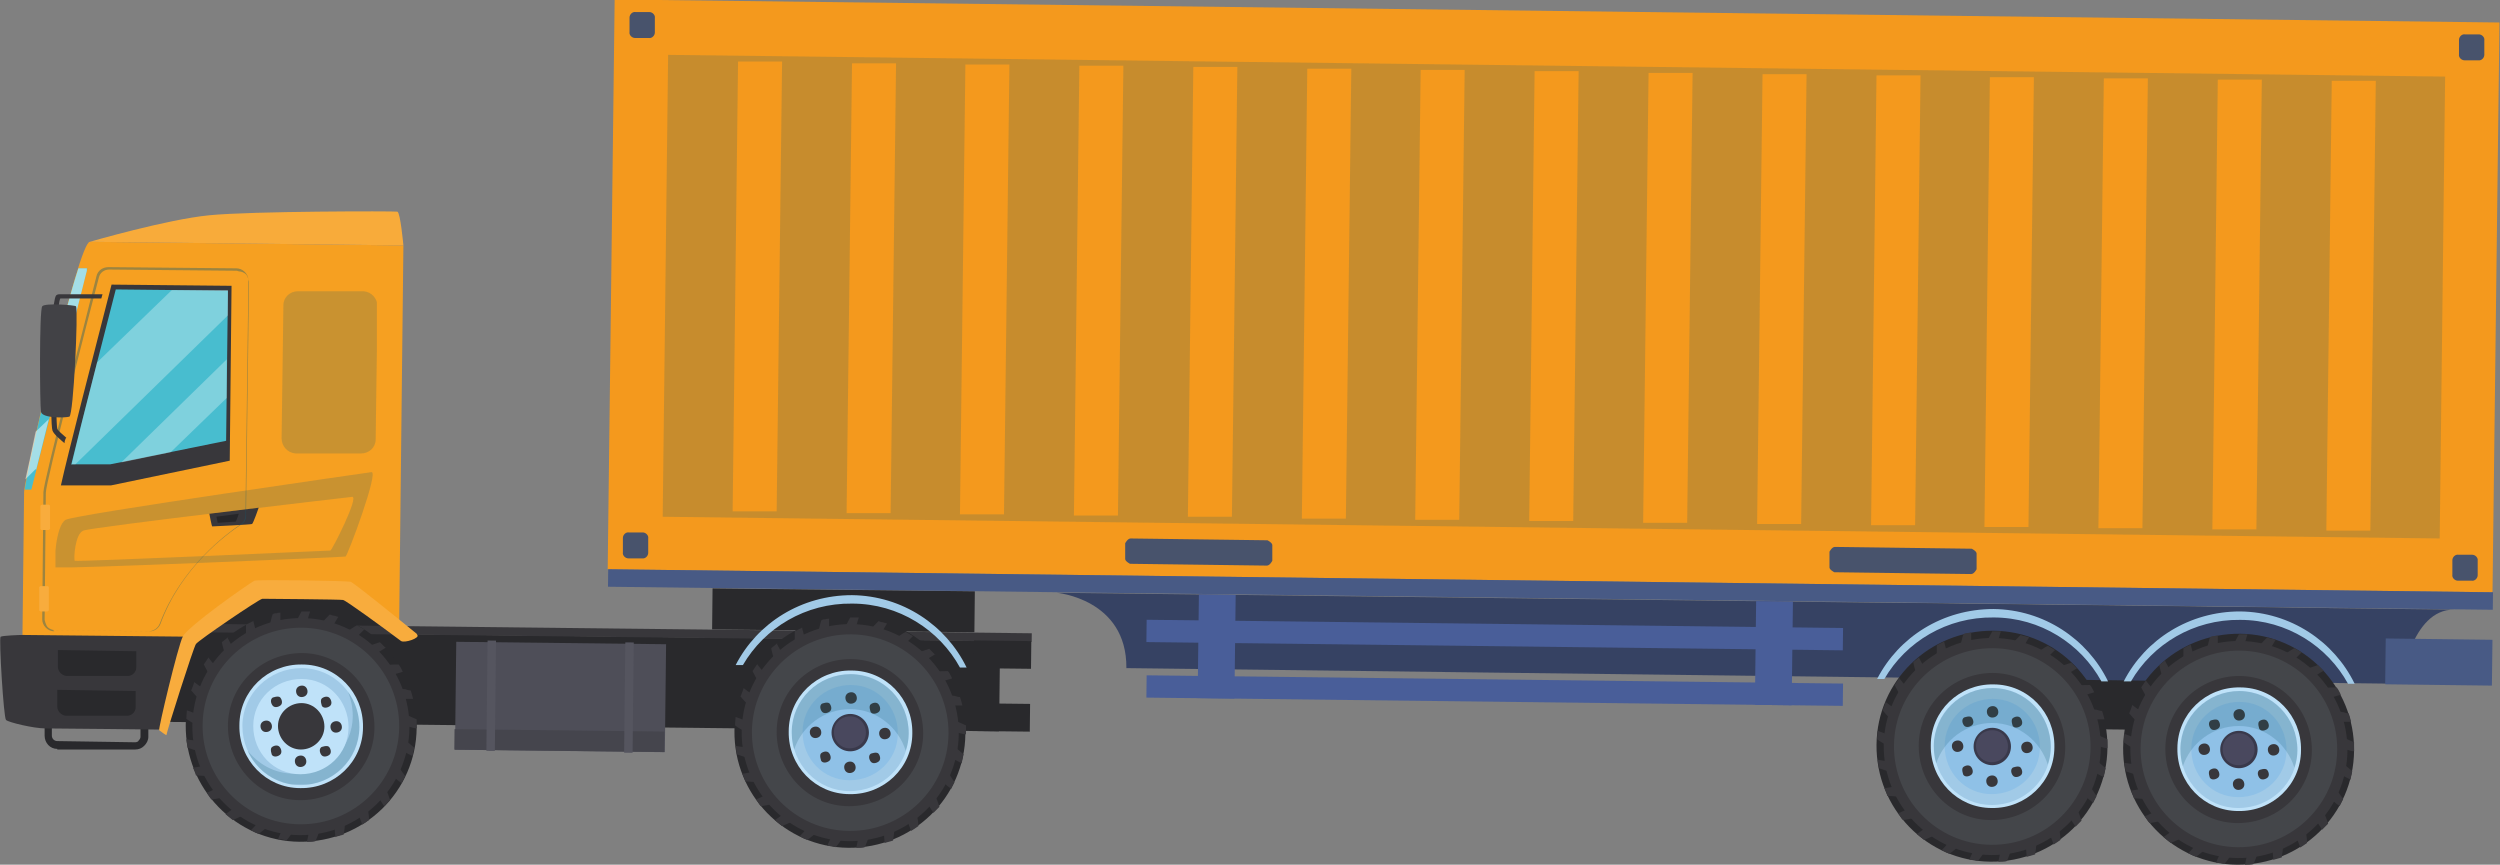 <?xml version="1.0" encoding="UTF-8"?>
<svg xmlns="http://www.w3.org/2000/svg" xmlns:xlink="http://www.w3.org/1999/xlink" viewBox="0 0 41.46 14.34">
  <rect x="0" y="0" width="41.46" height="14.34" fill="#808080" stroke="none"/>
  <defs>
    <style>
      .cls-1 {
        fill: #45454d;
      }

      .cls-2 {
        fill: none;
      }

      .cls-3 {
        fill: #262629;
      }

      .cls-4 {
        fill: #13596f;
      }

      .cls-5 {
        fill: #4e4e58;
      }

      .cls-6 {
        fill: #a1cae7;
      }

      .cls-7 {
        fill: #44464a;
      }

      .cls-8 {
        fill: #bfe2f9;
      }

      .cls-9 {
        fill: #424246;
      }

      .cls-10 {
        fill: #48bdcf;
      }

      .cls-11 {
        isolation: isolate;
      }

      .cls-12 {
        fill: #f4991d;
      }

      .cls-13 {
        fill: #f8ab3a;
      }

      .cls-14 {
        clip-path: url(#clippath-1);
      }

      .cls-15 {
        clip-path: url(#clippath-3);
      }

      .cls-16 {
        clip-path: url(#clippath-4);
      }

      .cls-17 {
        clip-path: url(#clippath-2);
      }

      .cls-18 {
        clip-path: url(#clippath-7);
      }

      .cls-19 {
        clip-path: url(#clippath-6);
      }

      .cls-20 {
        clip-path: url(#clippath-9);
      }

      .cls-21 {
        clip-path: url(#clippath-8);
      }

      .cls-22 {
        clip-path: url(#clippath-5);
      }

      .cls-23 {
        fill: #8fc1e7;
      }

      .cls-24 {
        fill: #fff;
      }

      .cls-25 {
        fill: #29292c;
      }

      .cls-26 {
        fill: #49485e;
      }

      .cls-27 {
        opacity: .3;
      }

      .cls-27, .cls-28, .cls-29, .cls-30 {
        mix-blend-mode: overlay;
      }

      .cls-28 {
        opacity: .5;
      }

      .cls-29 {
        opacity: .2;
      }

      .cls-30 {
        opacity: .4;
      }

      .cls-31 {
        fill: #48536c;
      }

      .cls-32 {
        fill: #55555f;
      }

      .cls-33 {
        fill: #f8ac3d;
      }

      .cls-34 {
        fill: #f6a021;
      }

      .cls-35 {
        fill: #495e99;
      }

      .cls-36 {
        fill: #39394b;
      }

      .cls-37 {
        fill: #38373b;
      }

      .cls-38 {
        fill: #364263;
      }

      .cls-39 {
        clip-path: url(#clippath);
      }

      .cls-40 {
        fill: #485a85;
      }
    </style>
    <clipPath id="clippath">
      <rect class="cls-2" x="10.99" y=".91" width="29.56" height="8.02"/>
    </clipPath>
    <clipPath id="clippath-1">
      <rect class="cls-2" x="4.11" y="11.47" width="1.86" height="1.54"/>
    </clipPath>
    <clipPath id="clippath-2">
      <rect class="cls-2" x="13.13" y="11.18" width="1.94" height="1.27"/>
    </clipPath>
    <clipPath id="clippath-3">
      <rect class="cls-2" x=".92" y="7.83" width="5.27" height="1.58"/>
    </clipPath>
    <clipPath id="clippath-4">
      <rect class="cls-2" x=".7" y="4.44" width="3.43" height="6.05"/>
    </clipPath>
    <clipPath id="clippath-5">
      <rect class="cls-2" x=".43" y="4.45" width="1.01" height="3.51"/>
    </clipPath>
    <clipPath id="clippath-6">
      <rect class="cls-2" x="1.19" y="4.8" width="2.59" height="2.9"/>
    </clipPath>
    <clipPath id="clippath-7">
      <rect class="cls-2" x="4.66" y="4.83" width="1.59" height="2.69"/>
    </clipPath>
    <clipPath id="clippath-8">
      <rect class="cls-2" x="32.07" y="11.41" width="1.94" height="1.27"/>
    </clipPath>
    <clipPath id="clippath-9">
      <rect class="cls-2" x="36.16" y="11.46" width="1.94" height="1.27"/>
    </clipPath>
  </defs>
  <g class="cls-11">
    <g id="Laag_2" data-name="Laag 2">
      <g id="Laag_1-2" data-name="Laag 1">
        <g>
          <rect class="cls-12" x="21.05" y="-10.72" width="9.45" height="31.26" transform="translate(20.54 30.62) rotate(-89.3)"/>
          <path class="cls-31" d="M10.77.63h-.24c-.05,0-.1-.05-.09-.1v-.24c0-.05.05-.1.1-.09h.23c.05,0,.1.05.09.1v.24c0,.05-.05.1-.1.09"/>
          <path class="cls-31" d="M41.11,1h-.24c-.05,0-.1-.05-.09-.1v-.24c0-.05.05-.1.1-.09h.23c.05,0,.1.05.09.1v.24c0,.05-.05.1-.1.09"/>
          <path class="cls-31" d="M10.66,9.26h-.24c-.05,0-.1-.05-.09-.1v-.24c0-.05.05-.1.1-.09h.23c.05,0,.1.05.09.1v.24c0,.05-.05.1-.1.09"/>
          <path class="cls-31" d="M41,9.63h-.24c-.05,0-.1-.05-.09-.1v-.24c0-.05.05-.1.1-.09h.23c.05,0,.1.05.09.1v.24c0,.05-.05.1-.1.09"/>
          <path class="cls-31" d="M21.01,9.38l-2.27-.03s-.08-.04-.08-.08v-.26s.04-.08.09-.08l2.27.03s.08.04.08.08v.26s-.04.08-.09.08"/>
          <path class="cls-31" d="M32.69,9.52l-2.27-.03s-.08-.04-.08-.08v-.26s.04-.08.09-.08l2.27.03s.08.04.08.08v.26s-.04.08-.09.08"/>
          <g class="cls-29">
            <g class="cls-39">
              <path class="cls-4" d="M11.08.91l-.09,7.66,29.47.36.09-7.66-29.47-.36ZM12.88,8.48h-.73s.09-7.46.09-7.46h.73s-.09,7.46-.09,7.46ZM14.77,8.51h-.73s.09-7.46.09-7.46h.73s-.09,7.46-.09,7.46ZM16.65,8.53h-.73s.09-7.46.09-7.46h.73s-.09,7.46-.09,7.46ZM18.54,8.55h-.73s.09-7.46.09-7.46h.73s-.09,7.46-.09,7.46ZM20.43,8.57h-.73s.09-7.46.09-7.46h.73s-.09,7.46-.09,7.46ZM22.32,8.6h-.73s.09-7.46.09-7.46h.73s-.09,7.46-.09,7.46ZM24.2,8.62h-.73s.09-7.46.09-7.46h.73s-.09,7.46-.09,7.46ZM26.09,8.64h-.73s.09-7.46.09-7.46h.73s-.09,7.46-.09,7.46ZM27.98,8.67h-.73s.09-7.46.09-7.46h.73s-.09,7.46-.09,7.46ZM29.87,8.69h-.73s.09-7.46.09-7.46h.73s-.09,7.46-.09,7.46ZM31.76,8.71h-.73s.09-7.46.09-7.46h.73s-.09,7.46-.09,7.46ZM33.64,8.74h-.73s.09-7.46.09-7.46h.73s-.09,7.46-.09,7.46ZM35.53,8.76h-.73s.09-7.46.09-7.46h.73s-.09,7.46-.09,7.46ZM37.42,8.78h-.73s.09-7.46.09-7.46h.73s-.09,7.46-.09,7.46ZM39.31,8.8h-.73s.09-7.46.09-7.46h.73s-.09,7.46-.09,7.46Z"/>
            </g>
          </g>
          <rect class="cls-25" x="13.65" y="7.95" width=".68" height="4.35" transform="translate(3.71 24) rotate(-89.37)"/>
          <rect class="cls-25" x="2.65" y="7.88" width="1.77" height="5.73" transform="translate(-7.25 14.15) rotate(-89.34)"/>
          <rect class="cls-25" x="8.8" y="4.28" width="1.5" height="14.05" transform="translate(-1.86 20.72) rotate(-89.35)"/>
          <rect class="cls-37" x="9.75" y="3.2" width=".14" height="14.57" transform="translate(-.77 20.19) rotate(-89.35)"/>
          <rect class="cls-25" x="16.4" y="10.38" width=".46" height=".95" transform="translate(5.58 27.36) rotate(-89.34)"/>
          <rect class="cls-25" x="16.38" y="11.42" width=".46" height=".95" transform="translate(4.52 28.37) rotate(-89.34)"/>
          <path class="cls-25" d="M6.91,12.07c-.01,1.06-.88,1.9-1.94,1.89-1.06-.01-1.9-.88-1.89-1.94.01-1.06.88-1.9,1.94-1.89,1.06.01,1.9.88,1.89,1.94"/>
          <path class="cls-37" d="M6.79,12.07c-.01.99-.83,1.79-1.82,1.78-.99-.01-1.79-.83-1.78-1.82.01-.99.83-1.79,1.82-1.78.99.01,1.79.83,1.78,1.82"/>
          <path class="cls-8" d="M6.02,12.06c0,.57-.47,1.02-1.04,1.01-.57,0-1.02-.47-1.01-1.04,0-.57.47-1.02,1.04-1.01.57,0,1.02.47,1.01,1.04"/>
          <path class="cls-6" d="M5.96,12.06c0,.54-.44.96-.98.96-.53,0-.96-.44-.96-.98,0-.53.44-.96.98-.96.54,0,.96.44.96.98"/>
          <g class="cls-29">
            <g class="cls-14">
              <path class="cls-4" d="M5.77,11.47c.05.12.08.26.08.4,0,.54-.44.96-.98.96-.32,0-.59-.16-.77-.39.15.34.48.58.88.58.54,0,.97-.42.98-.96,0-.22-.07-.42-.19-.59"/>
            </g>
          </g>
          <path class="cls-8" d="M5.78,12.06c0,.44-.36.78-.8.78-.44,0-.78-.36-.78-.8s.36-.78.8-.78.78.36.78.8"/>
          <path class="cls-37" d="M5.38,12.05c0,.21-.18.38-.39.38-.21,0-.38-.18-.38-.39,0-.21.18-.38.39-.38.21,0,.38.18.38.39"/>
          <path class="cls-37" d="M5,11.56c-.05,0-.09-.04-.09-.1,0-.05.04-.09.1-.09.05,0,.09.04.09.1,0,.05-.04.09-.1.09"/>
          <path class="cls-37" d="M4.98,12.72c-.05,0-.09-.04-.09-.1,0-.05.04-.09.1-.09.05,0,.09.04.09.1,0,.05-.04.09-.1.09"/>
          <path class="cls-37" d="M5.48,12.05c0-.05.04-.09.1-.09.05,0,.09.04.09.1,0,.05-.04.09-.1.09-.05,0-.09-.04-.09-.1"/>
          <path class="cls-37" d="M4.32,12.04c0-.05.04-.09.1-.09.05,0,.09.04.09.1,0,.05-.04.09-.1.09-.05,0-.09-.04-.09-.1"/>
          <path class="cls-37" d="M5.34,11.71s-.04-.1,0-.13.1-.04.13,0,.04.1,0,.13-.1.04-.13,0"/>
          <path class="cls-37" d="M4.51,12.52s-.04-.1,0-.13.1-.04.13,0,.04.1,0,.13-.1.04-.13,0"/>
          <path class="cls-37" d="M5.33,12.39s.1-.04.13,0,.04.1,0,.13-.1.04-.13,0-.04-.1,0-.13"/>
          <path class="cls-37" d="M4.52,11.57s.1-.04.13,0,.04.1,0,.13-.1.04-.13,0-.04-.1,0-.13"/>
          <path class="cls-7" d="M4.97,13.67c-.9-.01-1.62-.75-1.61-1.65.01-.9.75-1.62,1.65-1.61.9.01,1.62.75,1.61,1.65-.01.9-.75,1.62-1.65,1.61M5.01,10.83c-.67,0-1.23.53-1.23,1.21,0,.67.53,1.23,1.2,1.23.67,0,1.23-.53,1.23-1.21,0-.67-.53-1.23-1.21-1.23"/>
          <path class="cls-37" d="M6.84,12.54s.02-.09.03-.14c-.02-.02-.05-.04-.07-.06-.02-.02-.05-.04-.08-.06v.05s-.01.05-.01.05v.04s-.02.04-.02.04c.05.03.1.05.15.08"/>
          <path class="cls-37" d="M6.66,12.99s.02-.04.03-.06c.01-.02.02-.04.03-.06-.04-.05-.07-.1-.11-.15-.01.03-.02.06-.04.08-.01.03-.03.05-.04.08.04.04.09.08.13.11"/>
          <path class="cls-37" d="M6.37,13.37s.03-.03.05-.05c.02-.02.03-.03.05-.05-.02-.06-.04-.12-.07-.18-.04.05-.08.1-.12.14.03.05.06.09.09.14"/>
          <path class="cls-37" d="M6,13.68s.08-.05.12-.08c0-.06-.01-.13-.02-.19l-.07.06s-.05.03-.08.05c.02.05.04.11.06.16"/>
          <path class="cls-37" d="M5.56,13.88l.07-.02.07-.02c.01-.06.02-.13.02-.19-.06.02-.11.05-.17.07,0,.06.01.11.01.17"/>
          <path class="cls-37" d="M5.09,13.96h.07s.05,0,.07-.01c.03-.06.05-.12.07-.18-.06.01-.12.02-.18.02,0,.06-.02.11-.03.17"/>
          <path class="cls-37" d="M4.61,13.92h.07s.07.02.07.02c.04-.05.08-.1.11-.16-.06,0-.12-.01-.18-.02-.02.05-.05.1-.07.16"/>
          <path class="cls-37" d="M4.16,13.77l.06.03s.04.02.07.03c.05-.04.1-.08.15-.12-.06-.02-.12-.04-.17-.07-.03.05-.07.09-.11.13"/>
          <path class="cls-37" d="M3.75,13.51s.07.06.11.09c.03-.01.06-.03.09-.04.03-.01.06-.03.09-.04l-.04-.03-.04-.03s-.02-.02-.04-.03l-.04-.03s-.09.07-.14.1"/>
          <path class="cls-37" d="M3.43,13.15s.03.04.04.06c.01.02.03.04.04.05.06-.01.13-.02.19-.04-.04-.04-.08-.09-.12-.14-.05.02-.1.05-.16.07"/>
          <path class="cls-37" d="M3.2,12.73s.04.09.05.13c.07,0,.13.01.19.01-.01-.03-.03-.05-.04-.08l-.04-.08c-.06,0-.11.02-.17.02"/>
          <path class="cls-37" d="M3.09,12.26s.01.09.02.14c.06.02.12.04.18.06,0-.03-.01-.06-.02-.09,0-.03-.01-.06-.01-.09-.06,0-.11-.01-.17-.02"/>
          <path class="cls-37" d="M3.1,11.78s-.01.09-.01.14c.05.04.11.07.16.1v-.09s.01-.09.01-.09c-.05-.02-.11-.04-.16-.06"/>
          <path class="cls-37" d="M3.22,11.32s-.03.09-.05.13c.04.05.09.1.13.14l.03-.09s.02-.06.03-.09c-.05-.03-.09-.06-.14-.1"/>
          <path class="cls-37" d="M3.46,10.9l-.04.06-.04.06c.03.06.06.11.09.17.03-.05.06-.1.1-.15-.04-.04-.08-.09-.11-.13"/>
          <path class="cls-37" d="M3.79,10.56s-.07.06-.11.09c.01.06.03.13.05.19.02-.02.04-.04.06-.06l.03-.03.03-.03c-.03-.05-.05-.1-.08-.15"/>
          <path class="cls-37" d="M4.2,10.3s-.04.02-.06.03c-.02.01-.04.02-.06.03,0,.06,0,.13,0,.19.05-.03.11-.06.16-.09-.01-.06-.03-.11-.04-.17"/>
          <path class="cls-37" d="M4.66,10.16s-.05,0-.07.01c-.02,0-.05,0-.07.02-.02.06-.03.12-.05.19.06-.02.12-.03.18-.05,0-.06,0-.11,0-.17"/>
          <path class="cls-37" d="M5.14,10.14s-.05,0-.07,0c-.02,0-.05,0-.07,0-.03.06-.06.11-.09.17.06,0,.12,0,.18,0,.02-.05.03-.11.05-.16"/>
          <path class="cls-37" d="M5.61,10.23s-.04-.01-.07-.02c-.02,0-.05-.01-.07-.02-.05.05-.09.09-.13.14.06.01.12.03.18.05.03-.05.06-.1.09-.15"/>
          <path class="cls-37" d="M6.04,10.44s-.08-.05-.12-.07c-.06.03-.11.07-.16.1.03.01.05.03.08.04.03.01.05.03.08.05.04-.04.08-.08.12-.12"/>
          <path class="cls-37" d="M6.4,10.75s-.03-.03-.05-.05l-.05-.05c-.06.02-.12.04-.18.06.02.02.05.04.07.06.02.02.04.04.06.06.05-.03.1-.06.15-.09"/>
          <path class="cls-37" d="M6.68,11.14l-.03-.06s-.02-.04-.04-.06c-.06,0-.13,0-.19.01.02.02.03.05.05.08.02.03.03.05.05.08.05-.02.11-.03.16-.05"/>
          <path class="cls-37" d="M6.85,11.59s-.02-.09-.04-.14c-.03,0-.06-.01-.09-.02-.03,0-.06-.01-.09-.01l.02.04v.04s.03.06.04.09c.06,0,.11,0,.17,0"/>
          <path class="cls-37" d="M6.91,12.07s0-.09,0-.14c-.03-.01-.06-.03-.09-.04-.03-.01-.06-.03-.09-.04,0,.02,0,.03,0,.05v.05s0,.06,0,.09c.06.01.11.03.17.04"/>
          <path class="cls-25" d="M16.01,12.17c-.01,1.06-.88,1.9-1.94,1.89-1.06-.01-1.9-.88-1.89-1.94.01-1.06.88-1.9,1.94-1.89,1.06.01,1.9.88,1.89,1.94"/>
          <path class="cls-37" d="M15.9,12.17c-.01.99-.83,1.79-1.82,1.78-.99-.01-1.79-.83-1.78-1.82.01-.99.83-1.79,1.82-1.78.99.01,1.79.83,1.78,1.82"/>
          <path class="cls-8" d="M15.13,12.16c0,.57-.47,1.02-1.04,1.01-.57,0-1.02-.47-1.01-1.04,0-.57.47-1.02,1.04-1.01.57,0,1.02.47,1.01,1.04"/>
          <path class="cls-6" d="M15.07,12.16c0,.54-.44.96-.98.96-.53,0-.96-.44-.96-.98,0-.54.44-.96.98-.96.54,0,.96.44.96.98"/>
          <path class="cls-23" d="M14.89,12.16c0,.44-.36.78-.8.78-.44,0-.78-.36-.78-.8s.36-.78.8-.78.78.36.78.8"/>
          <path class="cls-36" d="M14.41,12.15c0,.17-.14.31-.31.31-.17,0-.31-.14-.31-.31,0-.17.14-.31.31-.31.17,0,.31.14.31.31"/>
          <path class="cls-26" d="M14.36,12.15c0,.15-.12.26-.27.26-.15,0-.26-.12-.26-.27,0-.15.12-.26.27-.26.15,0,.26.12.26.27"/>
          <path class="cls-37" d="M14.11,11.67c-.05,0-.09-.04-.09-.1,0-.05.04-.09.1-.09.05,0,.09.04.09.1,0,.05-.04.09-.1.09"/>
          <path class="cls-37" d="M14.09,12.82c-.05,0-.09-.04-.09-.1,0-.05.04-.09.1-.09.05,0,.09.04.09.1,0,.05-.04.09-.1.09"/>
          <path class="cls-37" d="M14.58,12.16c0-.05.04-.09.1-.09.05,0,.09.04.09.1,0,.05-.04.09-.1.09-.05,0-.09-.04-.09-.1"/>
          <path class="cls-37" d="M13.43,12.14c0-.05.04-.09.1-.09.05,0,.09.04.09.1,0,.05-.04.09-.1.09-.05,0-.09-.04-.09-.1"/>
          <path class="cls-37" d="M14.44,11.81s-.04-.1,0-.13.1-.04.13,0,.04.1,0,.13-.1.04-.13,0"/>
          <path class="cls-37" d="M13.62,12.62s-.04-.1,0-.13.1-.04.13,0,.04.1,0,.13-.1.04-.13,0"/>
          <path class="cls-37" d="M14.44,12.5s.1-.04.13,0,.04.1,0,.13-.1.04-.13,0-.04-.1,0-.13"/>
          <path class="cls-37" d="M13.63,11.67s.1-.04.13,0,.04.1,0,.13-.1.04-.13,0-.04-.1,0-.13"/>
          <path class="cls-7" d="M14.08,13.78c-.9-.01-1.62-.75-1.61-1.65.01-.9.75-1.62,1.65-1.61.9.01,1.62.75,1.61,1.65-.01.9-.75,1.62-1.65,1.61M14.11,10.93c-.67,0-1.23.53-1.23,1.21,0,.67.53,1.23,1.2,1.23.67,0,1.23-.53,1.23-1.21,0-.67-.53-1.23-1.21-1.23"/>
          <path class="cls-37" d="M15.95,12.65s.02-.09.03-.14c-.02-.02-.05-.04-.07-.06s-.05-.04-.08-.06v.05s-.01.05-.01.05v.05s-.02.04-.02.04c.05.03.1.05.15.08"/>
          <path class="cls-37" d="M15.77,13.09s.02-.04.03-.06c.01-.02.02-.04.03-.06-.04-.05-.07-.11-.11-.16-.01.03-.02.06-.04.08-.01.03-.03.05-.04.08.04.04.09.08.13.11"/>
          <path class="cls-37" d="M15.48,13.48s.03-.03.05-.05c.02-.02.03-.03.05-.05-.02-.06-.04-.12-.07-.18-.04.05-.08.1-.12.14.03.05.06.09.09.14"/>
          <path class="cls-37" d="M15.11,13.78s.08-.05.12-.08c0-.06-.01-.13-.03-.19l-.07.06s-.05.03-.08.05c.02.05.04.11.06.16"/>
          <path class="cls-37" d="M14.67,13.98l.07-.02.07-.02c.01-.06.02-.13.02-.19-.06.02-.11.05-.17.07,0,.06.01.11.01.17"/>
          <path class="cls-37" d="M14.2,14.06h.07s.05,0,.07-.01c.03-.06.05-.12.07-.18-.06.01-.12.02-.18.02,0,.06-.02.11-.03.17"/>
          <path class="cls-37" d="M13.72,14.03h.07s.07.02.07.02c.04-.05.08-.1.11-.16-.06,0-.12-.01-.18-.02-.02.05-.05.1-.07.16"/>
          <path class="cls-37" d="M13.26,13.87l.06.03s.04.02.07.03c.05-.04.1-.08.15-.12-.06-.02-.12-.04-.17-.07-.03.05-.07.09-.11.13"/>
          <path class="cls-37" d="M12.86,13.61s.07.06.11.09c.03-.01.06-.03.09-.04.03-.01.06-.03.09-.04l-.04-.03-.04-.03s-.02-.02-.04-.03l-.04-.03s-.09.07-.14.1"/>
          <path class="cls-37" d="M12.54,13.26s.03.04.04.06c.01.02.03.04.04.05.06-.01.13-.02.19-.04-.04-.04-.08-.09-.12-.14-.05.02-.1.05-.16.07"/>
          <path class="cls-37" d="M12.31,12.83s.04.09.05.13c.07,0,.13.01.19.01-.01-.03-.03-.05-.04-.08l-.04-.08c-.06,0-.11.02-.17.02"/>
          <path class="cls-37" d="M12.2,12.37s.01.09.02.14c.06.02.12.04.18.06,0-.03-.01-.06-.02-.09,0-.03-.01-.06-.01-.09-.06,0-.11-.01-.17-.02"/>
          <path class="cls-37" d="M12.2,11.89s-.01.09-.01.14c.05.04.11.07.16.1v-.09s.01-.09.01-.09c-.05-.02-.11-.04-.16-.06"/>
          <path class="cls-37" d="M12.33,11.42s-.03.09-.05.13c.04.05.09.1.13.14l.03-.09s.02-.06.03-.09c-.05-.03-.09-.06-.14-.1"/>
          <path class="cls-37" d="M12.56,11.01l-.04.06-.04.06c.03.06.06.11.09.17.03-.05.06-.1.1-.15-.04-.04-.08-.09-.11-.13"/>
          <path class="cls-37" d="M12.9,10.66s-.07.06-.11.09c.01.06.03.13.05.19.02-.02.04-.04.06-.06l.03-.03.03-.03c-.03-.05-.05-.1-.08-.15"/>
          <path class="cls-37" d="M13.3,10.41s-.04.02-.06.03c-.02.01-.04.02-.06.03,0,.06,0,.13,0,.19.05-.03.11-.06.16-.09-.01-.06-.03-.11-.04-.17"/>
          <path class="cls-37" d="M13.76,10.26s-.05,0-.07.01c-.02,0-.05,0-.07.02-.02.06-.03.12-.05.19.06-.02.12-.03.18-.05,0-.06,0-.11,0-.17"/>
          <path class="cls-37" d="M14.24,10.24s-.05,0-.07,0c-.02,0-.05,0-.07,0-.03.06-.06.11-.09.17.06,0,.12,0,.18,0,.02-.05.03-.11.05-.16"/>
          <path class="cls-37" d="M14.71,10.34s-.04-.01-.07-.02c-.02,0-.05-.01-.07-.02-.05.05-.09.09-.13.14.06.01.12.03.18.05.03-.05.06-.1.09-.15"/>
          <path class="cls-37" d="M15.14,10.55s-.08-.05-.12-.07c-.06.03-.11.07-.16.1.03.01.05.03.08.04.03.01.05.03.08.05.04-.04.08-.08.12-.12"/>
          <path class="cls-37" d="M15.51,10.86s-.03-.03-.05-.05l-.05-.05c-.06.02-.12.04-.18.06.02.02.05.04.07.06.02.02.04.04.06.06.05-.03.1-.06.15-.09"/>
          <path class="cls-37" d="M15.79,11.25l-.03-.06s-.02-.04-.04-.06c-.06,0-.13,0-.19.01.02.02.03.05.05.08.02.03.03.05.05.08.05-.02.11-.03.16-.05"/>
          <path class="cls-37" d="M15.96,11.7s-.02-.09-.04-.14c-.03,0-.06-.01-.09-.02-.03,0-.06-.01-.09-.01l.02.04v.04s.03.06.04.09c.06,0,.11,0,.17,0"/>
          <path class="cls-37" d="M16.02,12.17s0-.09,0-.14c-.03-.01-.06-.03-.09-.04-.03-.01-.06-.03-.09-.04,0,.02,0,.03,0,.05v.05s0,.06,0,.09c.06.01.11.03.17.04"/>
          <g class="cls-29">
            <g class="cls-17">
              <path class="cls-4" d="M14.1,11.76c.43,0,.8.3.92.69.03-.09.05-.19.05-.29,0-.54-.42-.97-.96-.98-.54,0-.97.42-.98.96,0,.1.01.2.04.29.13-.39.5-.67.93-.67"/>
            </g>
          </g>
          <path class="cls-6" d="M12.32,11.03c.36-.62,1.04-1.03,1.81-1.02.78,0,1.45.44,1.79,1.06h.11c-.34-.7-1.06-1.19-1.9-1.2-.84,0-1.57.46-1.93,1.16h.11Z"/>
          <rect class="cls-5" x="8.39" y="9.82" width="1.79" height="3.48" transform="translate(-2.37 20.71) rotate(-89.34)"/>
          <rect class="cls-1" x="9.11" y="10.54" width=".34" height="3.48" transform="translate(-3.11 21.42) rotate(-89.34)"/>
          <rect class="cls-32" x="7.24" y="11.47" width="1.83" height=".14" transform="translate(-3.48 19.57) rotate(-89.39)"/>
          <rect class="cls-32" x="9.51" y="11.5" width="1.83" height=".14" transform="translate(-1.25 21.87) rotate(-89.39)"/>
          <path class="cls-25" d="M.95,12.42c-.12,0-.21-.1-.21-.22v-.27s1.72.02,1.72.02v.27c0,.06-.03.11-.07.15-.04.04-.09.06-.15.06H.95ZM.86,12.05v.15c0,.05.04.09.09.09l1.29.02s.05,0,.06-.03c.02-.02.03-.04.03-.06v-.15s-1.47-.02-1.47-.02Z"/>
          <path class="cls-34" d="M1.49,4.01c-.19,0-1.08,3.9-1.09,4.14,0,.21-.04,3.18-.04,3.73l2.37.03c.03-.22.34-1.29.65-1.54.7-.56,1.8-1,3.24-.04l.07-6.26s-5.01-.06-5.2-.06"/>
          <g class="cls-29">
            <g class="cls-15">
              <path class="cls-4" d="M6.16,7.83s-4.9.7-5.07.79c-.17.09-.2.76-.17.79.03.03,4.78-.17,4.81-.18.03,0,.56-1.42.43-1.4M5.49,9.13s-4.22.19-4.25.17c-.02-.02,0-.44.14-.5.14-.06,4.46-.56,4.46-.56.12-.01-.33.88-.36.89"/>
            </g>
          </g>
          <path class="cls-37" d="M3.47,8.52l.82-.1s-.09.26-.11.27c-.02.01-.65.04-.66.04-.01,0-.05-.22-.05-.22"/>
          <path class="cls-3" d="M3.58,8.57l.38-.05s-.04.12-.05.13c0,0-.3.02-.3.02s-.02-.1-.02-.1"/>
          <path class="cls-37" d="M3.25,10.56s-2.81-.03-2.87-.03c-.06,0-.34.01-.37.03-.03.02.05,1.35.09,1.38.04.04.46.14.65.14.19,0,1.94.02,1.98.02.04,0,.11-.81.53-1.55"/>
          <g class="cls-30">
            <g class="cls-16">
              <path class="cls-4" d="M.9,10.47c-.05,0-.1-.02-.14-.06-.04-.04-.06-.09-.06-.14l.02-2.11c0-.17.74-3.01.88-3.58.02-.09.1-.15.2-.15l2.12.02c.05,0,.1.02.14.06.04.04.06.09.06.14l-.05,3.89c0,.07-.03.13-.09.16-.22.15-.98.71-1.33,1.64-.03.08-.11.13-.19.13l-1.58-.02h0ZM3.93,4.49h0l-2.12-.02c-.08,0-.15.05-.17.13-.15.57-.88,3.4-.88,3.57l-.02,2.11s.02.09.05.12c.03.03.08.05.12.05l1.58.02c.07,0,.14-.05.17-.12.34-.94,1.11-1.5,1.34-1.65.05-.03.08-.08.08-.14l.05-3.89s-.02-.09-.05-.12c-.03-.03-.08-.05-.12-.05"/>
            </g>
          </g>
          <path class="cls-37" d="M1.02,8.05h.82s1.97-.41,1.97-.41l.03-2.9-1.99-.02c-.3,1.17-.73,2.83-.84,3.33"/>
          <path class="cls-10" d="M1.19,7.7h.64s1.92-.39,1.92-.39l.03-2.49-1.86-.02c-.21.83-.56,2.17-.74,2.91"/>
          <path class="cls-25" d="M.95,11.44l1.3.02v.27c0,.08-.07.14-.14.14h-1.02c-.08-.01-.14-.08-.14-.15v-.27Z"/>
          <path class="cls-25" d="M.96,10.78l1.3.02v.27c0,.08-.07.14-.14.14h-1.02c-.08-.01-.14-.08-.14-.15v-.27Z"/>
          <path class="cls-10" d="M.52,8.12l.93-3.67h-.15c-.32.99-.85,3.34-.89,3.67h.11Z"/>
          <g class="cls-28">
            <g class="cls-22">
              <path class="cls-24" d="M1.06,6l.39-1.55h-.15c-.14.43-.32,1.12-.48,1.79l.24-.23Z"/>
              <path class="cls-24" d="M.6,7.79l.21-.84-.22.21c-.07.34-.13.62-.17.79l.17-.17Z"/>
            </g>
          </g>
          <path class="cls-37" d="M1.1,7.26c-.07-.06-.14-.12-.15-.15-.03-.11-.04-1.98.05-2.16h.68s.01-.04.02-.07h-.72s-.03,0-.05.02c-.11.16-.1,2.15-.06,2.24.02.06.13.15.2.21,0-.03.01-.06.02-.08"/>
          <path class="cls-9" d="M.7,5.08c-.05.07-.04,1.64-.02,1.75s.41.1.47.08c.07-.02.15-1.77.11-1.83-.01-.02-.52-.06-.56,0"/>
          <g class="cls-27">
            <g class="cls-19">
              <path class="cls-24" d="M3.78,4.81h-.93s-1.24,1.2-1.24,1.2c-.16.62-.32,1.26-.42,1.69h.06s2.53-2.47,2.53-2.47v-.42Z"/>
              <polygon class="cls-24" points="3.76 6.6 3.76 5.96 2.01 7.67 2.83 7.5 3.76 6.6"/>
            </g>
          </g>
          <g class="cls-29">
            <g class="cls-18">
              <path class="cls-4" d="M5.99,7.52h-1.09c-.13-.01-.23-.12-.23-.25l.03-2.21c0-.13.11-.23.24-.23h1.09c.13.01.23.12.23.25l-.03,2.21c0,.13-.11.23-.24.23"/>
            </g>
          </g>
          <path class="cls-13" d="M1.49,4.01s1.27-.37,1.98-.44c.71-.07,3.07-.07,3.12-.06s.1.56.1.56l-5.2-.06Z"/>
          <path class="cls-33" d="M6.91,10.51c-.38-.31-1-.81-1.09-.86-.04-.02-1.56-.04-1.6-.02-.11.06-1.11.76-1.19.93-.08.16-.41,1.54-.39,1.55.01.01.12.09.12.08,0-.04.45-1.46.49-1.51.04-.06,1.04-.74,1.1-.75.02,0,1.32.01,1.34.02.05.01.64.44.96.68.06.04.32-.05.27-.1"/>
          <path class="cls-33" d="M.8,8.79h-.11s-.02-.01-.02-.02v-.38s.01-.02.03-.02h.11s.02.01.02.02v.38s-.01.02-.03.02"/>
          <path class="cls-33" d="M.78,10.14h-.11s-.02-.01-.02-.02v-.38s.01-.02.03-.02h.11s.02.01.02.02v.38s-.01.02-.03.02"/>
          <rect class="cls-25" x="34.05" y="7.54" width="2.05" height="7.07" transform="translate(23.58 46.01) rotate(-89.3)"/>
          <path class="cls-38" d="M17.52,9.83s1.17.1,1.16,1.25l21.14.26s.16-1.24.88-1.23l-23.19-.28Z"/>
          <path class="cls-25" d="M34.95,12.4c-.01,1.06-.88,1.9-1.94,1.89-1.06-.01-1.9-.88-1.89-1.94.01-1.06.88-1.9,1.94-1.89,1.06.01,1.9.88,1.89,1.94"/>
          <path class="cls-37" d="M34.84,12.4c-.01.99-.83,1.79-1.82,1.78-.99-.01-1.79-.83-1.78-1.82.01-.99.83-1.79,1.82-1.78.99.01,1.79.83,1.78,1.82"/>
          <path class="cls-8" d="M34.07,12.39c0,.57-.47,1.02-1.04,1.01-.57,0-1.02-.47-1.01-1.04,0-.57.47-1.02,1.04-1.01.57,0,1.02.47,1.01,1.04"/>
          <path class="cls-6" d="M34.01,12.39c0,.54-.44.96-.98.96-.53,0-.96-.44-.96-.98,0-.54.44-.96.98-.96.54,0,.96.44.96.98"/>
          <path class="cls-23" d="M33.83,12.39c0,.44-.36.78-.8.78-.44,0-.78-.36-.78-.8s.36-.78.8-.78.78.36.78.8"/>
          <path class="cls-36" d="M33.35,12.38c0,.17-.14.31-.31.31-.17,0-.31-.14-.31-.31,0-.17.14-.31.31-.31.17,0,.31.14.31.31"/>
          <path class="cls-26" d="M33.3,12.38c0,.15-.12.26-.27.26-.15,0-.26-.12-.26-.27,0-.15.12-.26.27-.26.15,0,.26.12.26.27"/>
          <path class="cls-37" d="M33.04,11.9c-.05,0-.09-.04-.09-.1,0-.05.04-.09.1-.09.05,0,.09.04.09.1,0,.05-.04.09-.1.09"/>
          <path class="cls-37" d="M33.03,13.05c-.05,0-.09-.04-.09-.1,0-.05.04-.09.1-.09.05,0,.09.04.09.1,0,.05-.04.09-.1.09"/>
          <path class="cls-37" d="M33.52,12.39c0-.05.04-.09.1-.09.05,0,.09.04.09.1,0,.05-.04.09-.1.09-.05,0-.09-.04-.09-.1"/>
          <path class="cls-37" d="M32.37,12.37c0-.05.04-.09.1-.09.05,0,.09.04.09.1,0,.05-.04.09-.1.09-.05,0-.09-.04-.09-.1"/>
          <path class="cls-37" d="M33.38,12.04s-.04-.1,0-.13.1-.04.13,0,.04.1,0,.13-.1.04-.13,0"/>
          <path class="cls-37" d="M32.56,12.85s-.04-.1,0-.13.1-.04.13,0,.04.1,0,.13-.1.04-.13,0"/>
          <path class="cls-37" d="M33.38,12.73s.1-.04.13,0,.04.1,0,.13-.1.04-.13,0-.04-.1,0-.13"/>
          <path class="cls-37" d="M32.57,11.9s.1-.04.13,0,.04.1,0,.13-.1.04-.13,0-.04-.1,0-.13"/>
          <path class="cls-7" d="M33.02,14.01c-.9-.01-1.62-.75-1.61-1.65.01-.9.75-1.62,1.65-1.61.9.01,1.62.75,1.61,1.65-.01.9-.75,1.62-1.65,1.61M33.05,11.16c-.67,0-1.23.53-1.23,1.21,0,.67.53,1.23,1.2,1.23.67,0,1.23-.53,1.23-1.21,0-.67-.53-1.23-1.21-1.23"/>
          <path class="cls-37" d="M34.89,12.88s.02-.09.03-.14c-.02-.02-.05-.04-.07-.06s-.05-.04-.08-.06v.05s-.01.05-.01.05v.05s-.02.04-.02.04c.05.03.1.05.15.08"/>
          <path class="cls-37" d="M34.71,13.32s.02-.04.03-.06c.01-.02.02-.04.03-.06-.04-.05-.07-.11-.11-.16-.01.03-.02.06-.04.08-.01.03-.03.05-.04.08.04.04.09.08.13.11"/>
          <path class="cls-37" d="M34.42,13.71s.03-.03.05-.05c.02-.02.03-.03.05-.05-.02-.06-.04-.12-.07-.18-.04.05-.08.1-.12.14.03.05.06.09.09.14"/>
          <path class="cls-37" d="M34.05,14.01s.08-.05.12-.08c0-.06-.01-.13-.02-.19l-.07.06s-.05.03-.08.05c.02.05.04.11.06.16"/>
          <path class="cls-37" d="M33.61,14.21l.07-.02.07-.02c.01-.06.02-.13.02-.19-.06.02-.11.05-.17.07,0,.06.01.11.01.17"/>
          <path class="cls-37" d="M33.14,14.29h.07s.05,0,.07-.01c.03-.06.05-.12.07-.18-.06.01-.12.02-.18.02,0,.06-.02.11-.03.17"/>
          <path class="cls-37" d="M32.66,14.26h.07s.07.02.07.02c.04-.05.08-.1.11-.16-.06,0-.12-.01-.18-.02-.02.05-.05.1-.07.16"/>
          <path class="cls-37" d="M32.2,14.1l.06.03s.04.02.07.03c.05-.04.1-.08.15-.12-.06-.02-.12-.04-.17-.07-.03.05-.07.09-.11.13"/>
          <path class="cls-37" d="M31.8,13.84s.07.06.11.09c.03-.01.06-.03.09-.04.03-.01.06-.03.09-.04l-.04-.03-.04-.03s-.02-.02-.04-.03l-.04-.03s-.09.07-.14.1"/>
          <path class="cls-37" d="M31.48,13.49s.03.04.04.06c.01.02.03.04.04.05.06-.01.13-.02.19-.04-.04-.04-.08-.09-.12-.14-.05.02-.1.05-.16.07"/>
          <path class="cls-37" d="M31.25,13.07s.04.09.05.13c.07,0,.13.01.19.01-.01-.03-.03-.05-.04-.08l-.04-.08c-.06,0-.11.02-.17.02"/>
          <path class="cls-37" d="M31.14,12.6s.01.09.02.14c.06.02.12.04.18.06,0-.03-.01-.06-.02-.09,0-.03-.01-.06-.01-.09-.06,0-.11-.01-.17-.02"/>
          <path class="cls-37" d="M31.14,12.12s-.01.09-.01.14c.05.04.11.07.16.1v-.09s.01-.09.01-.09c-.05-.02-.11-.04-.16-.06"/>
          <path class="cls-37" d="M31.27,11.65s-.03.09-.05.13c.04.05.09.1.13.14l.03-.09s.02-.06.03-.09c-.05-.03-.09-.06-.14-.1"/>
          <path class="cls-37" d="M31.5,11.24l-.04.06-.04.06c.03.06.06.11.09.17.03-.05.06-.1.1-.15-.04-.04-.08-.09-.11-.13"/>
          <path class="cls-37" d="M31.84,10.89s-.07.06-.11.09c.01.06.03.13.05.19.02-.02.04-.04.06-.06l.03-.03.03-.03c-.03-.05-.05-.1-.08-.15"/>
          <path class="cls-37" d="M32.24,10.64s-.04.02-.06.03c-.02.01-.04.02-.06.03,0,.06,0,.13,0,.19.05-.03.11-.06.16-.09-.01-.06-.03-.11-.04-.17"/>
          <path class="cls-37" d="M32.7,10.49s-.05,0-.07.01c-.02,0-.05,0-.07.02-.02.06-.03.12-.05.19.06-.02.12-.03.18-.05,0-.06,0-.11,0-.17"/>
          <path class="cls-37" d="M33.18,10.47s-.05,0-.07,0c-.02,0-.05,0-.07,0-.03.06-.06.11-.09.17.06,0,.12,0,.18,0,.02-.05.03-.11.05-.16"/>
          <path class="cls-37" d="M33.65,10.57s-.04-.01-.07-.02c-.02,0-.05-.01-.07-.02-.05.05-.09.09-.13.14.06.01.12.03.18.05.03-.05.06-.1.09-.15"/>
          <path class="cls-37" d="M34.08,10.78s-.08-.05-.12-.07c-.06.03-.11.07-.16.1.03.01.05.03.08.04.03.01.05.03.08.05.04-.04.08-.08.12-.12"/>
          <path class="cls-37" d="M34.45,11.09s-.03-.03-.05-.05l-.05-.05c-.06.02-.12.04-.18.06.02.02.05.04.07.06.02.02.04.04.06.06.05-.03.1-.06.15-.09"/>
          <path class="cls-37" d="M34.73,11.48l-.03-.06s-.02-.04-.04-.06c-.06,0-.13,0-.19.01.02.02.03.05.05.08.02.03.03.05.05.08.05-.02.11-.03.16-.05"/>
          <path class="cls-37" d="M34.9,11.93s-.02-.09-.04-.14c-.03,0-.06-.01-.09-.02-.03,0-.06-.01-.09-.01l.02.04v.04s.03.06.04.09c.06,0,.11,0,.17,0"/>
          <path class="cls-37" d="M34.95,12.4s0-.09,0-.14c-.03-.01-.06-.03-.09-.04-.03-.01-.06-.03-.09-.04,0,.02,0,.03,0,.05v.05s0,.06,0,.09c.06.01.11.03.17.04"/>
          <g class="cls-29">
            <g class="cls-21">
              <path class="cls-4" d="M33.04,11.99c.43,0,.8.3.92.69.03-.09.05-.19.05-.29,0-.54-.42-.97-.96-.98-.53,0-.97.42-.98.96,0,.1.01.2.04.29.13-.39.5-.67.93-.67"/>
            </g>
          </g>
          <path class="cls-25" d="M39.04,12.45c-.01,1.06-.88,1.9-1.94,1.89-1.06-.01-1.9-.88-1.89-1.94.01-1.06.88-1.9,1.94-1.89,1.06.01,1.9.88,1.89,1.94"/>
          <path class="cls-37" d="M38.93,12.45c-.01.99-.83,1.79-1.82,1.78-.99-.01-1.79-.83-1.78-1.82.01-.99.83-1.79,1.82-1.78.99.01,1.79.83,1.78,1.82"/>
          <path class="cls-8" d="M38.16,12.44c0,.57-.47,1.02-1.04,1.01-.57,0-1.02-.47-1.01-1.04,0-.57.47-1.02,1.04-1.01.57,0,1.02.47,1.01,1.04"/>
          <path class="cls-6" d="M38.1,12.44c0,.54-.44.96-.98.96-.53,0-.96-.44-.96-.98,0-.53.44-.96.98-.96.54,0,.96.44.96.98"/>
          <path class="cls-23" d="M37.92,12.44c0,.44-.36.78-.8.78-.44,0-.78-.36-.78-.8s.36-.78.8-.78.78.36.78.8"/>
          <path class="cls-36" d="M37.44,12.43c0,.17-.14.31-.31.31-.17,0-.31-.14-.31-.31,0-.17.14-.31.31-.31.17,0,.31.14.31.31"/>
          <path class="cls-26" d="M37.39,12.43c0,.15-.12.26-.27.26-.15,0-.26-.12-.26-.27,0-.15.12-.26.27-.26.15,0,.26.12.26.27"/>
          <path class="cls-37" d="M37.13,11.95c-.05,0-.09-.04-.09-.1,0-.05.04-.09.1-.09.05,0,.09.04.09.1,0,.05-.04.09-.1.09"/>
          <path class="cls-37" d="M37.12,13.1c-.05,0-.09-.04-.09-.1,0-.05.04-.09.1-.09.05,0,.09.04.09.1,0,.05-.04.09-.1.09"/>
          <path class="cls-37" d="M37.61,12.43c0-.05.04-.09.1-.09.05,0,.09.04.09.1,0,.05-.04.09-.1.09-.05,0-.09-.04-.09-.1"/>
          <path class="cls-37" d="M36.46,12.42c0-.05.04-.09.1-.09.05,0,.09.04.09.1,0,.05-.04.09-.1.09-.05,0-.09-.04-.09-.1"/>
          <path class="cls-37" d="M37.47,12.09s-.04-.1,0-.13.1-.04.13,0,.04.1,0,.13-.1.04-.13,0"/>
          <path class="cls-37" d="M36.65,12.9s-.04-.1,0-.13.1-.04.13,0,.04.1,0,.13-.1.04-.13,0"/>
          <path class="cls-37" d="M37.47,12.77s.1-.04.13,0,.04.1,0,.13-.1.04-.13,0-.04-.1,0-.13"/>
          <path class="cls-37" d="M36.66,11.95s.1-.04.13,0,.04.1,0,.13-.1.04-.13,0-.04-.1,0-.13"/>
          <path class="cls-7" d="M37.11,14.05c-.9-.01-1.62-.75-1.61-1.65.01-.9.75-1.62,1.65-1.61.9.01,1.62.75,1.61,1.65-.01.9-.75,1.62-1.65,1.61M37.14,11.21c-.67,0-1.23.53-1.23,1.21,0,.67.53,1.23,1.2,1.23.67,0,1.23-.53,1.23-1.21,0-.67-.53-1.23-1.21-1.23"/>
          <path class="cls-37" d="M38.98,12.93s.02-.09.03-.14c-.02-.02-.05-.04-.07-.06-.02-.02-.05-.04-.08-.06v.05s-.01.05-.01.05v.04s-.02.04-.02.04c.05.03.1.05.15.08"/>
          <path class="cls-37" d="M38.8,13.37s.02-.04.03-.06c.01-.02.02-.04.03-.06-.04-.05-.07-.1-.11-.15-.01.03-.02.06-.04.08-.01.03-.03.05-.04.08.04.04.09.08.13.11"/>
          <path class="cls-37" d="M38.51,13.76s.03-.03.05-.05c.02-.02.03-.03.05-.05-.02-.06-.04-.12-.07-.18-.04.05-.08.1-.12.14.03.05.06.09.09.14"/>
          <path class="cls-37" d="M38.14,14.06s.08-.05.12-.08c0-.06-.01-.13-.02-.19l-.07.06s-.05.04-.08.05c.02.05.04.11.06.16"/>
          <path class="cls-37" d="M37.7,14.26l.07-.02.07-.02c.01-.06.02-.13.02-.19-.06.02-.11.05-.17.07,0,.06.01.11.01.17"/>
          <path class="cls-37" d="M37.23,14.34h.07s.05,0,.07-.01c.03-.06.05-.12.07-.18-.06.01-.12.02-.18.02,0,.06-.02.11-.03.17"/>
          <path class="cls-37" d="M36.75,14.31h.07s.07.02.07.02c.04-.05.08-.1.11-.16-.06,0-.12-.01-.18-.02-.02.05-.05.1-.07.16"/>
          <path class="cls-37" d="M36.29,14.15l.06.03s.04.02.07.03c.05-.04.1-.08.15-.12-.06-.02-.12-.04-.17-.07-.03.05-.07.09-.11.13"/>
          <path class="cls-37" d="M35.89,13.89s.07.06.11.09c.03-.01.06-.03.09-.04.03-.01.06-.03.09-.04l-.04-.03-.04-.03s-.02-.02-.04-.03l-.04-.03s-.09.07-.14.1"/>
          <path class="cls-37" d="M35.57,13.54s.03.04.04.06c.01.02.03.04.04.05.06-.01.13-.02.19-.04-.04-.04-.08-.09-.12-.14-.05.02-.1.05-.16.07"/>
          <path class="cls-37" d="M35.34,13.11s.04.09.05.13c.07,0,.13.01.19.01-.01-.03-.03-.05-.04-.08l-.04-.08c-.06,0-.11.02-.17.02"/>
          <path class="cls-37" d="M35.23,12.65s.01.09.02.14c.06.02.12.04.18.06,0-.03-.01-.06-.02-.09,0-.03-.01-.06-.01-.09-.06,0-.11-.01-.17-.02"/>
          <path class="cls-37" d="M35.23,12.17s-.01.09-.01.14c.05.04.11.07.16.1v-.09s.01-.09.01-.09c-.05-.02-.11-.04-.16-.06"/>
          <path class="cls-37" d="M35.36,11.7s-.03.09-.05.13c.04.05.09.1.13.14l.03-.09s.02-.06.03-.09c-.05-.03-.09-.06-.14-.1"/>
          <path class="cls-37" d="M35.59,11.28l-.04.06-.04.06c.03.06.06.11.09.17.03-.05.06-.1.1-.15-.04-.04-.08-.09-.11-.13"/>
          <path class="cls-37" d="M35.92,10.94s-.07.06-.11.09c.01.06.03.13.05.19.02-.02.04-.04.06-.06l.03-.03.03-.03c-.03-.05-.05-.1-.08-.15"/>
          <path class="cls-37" d="M36.33,10.69s-.04.02-.06.03c-.02.01-.04.02-.06.03,0,.06,0,.13,0,.19.05-.03.11-.06.16-.09-.01-.06-.03-.11-.04-.17"/>
          <path class="cls-37" d="M36.79,10.54s-.05,0-.07.01c-.02,0-.05,0-.07.02-.02.06-.03.12-.05.19.06-.02.12-.03.18-.05,0-.06,0-.11,0-.17"/>
          <path class="cls-37" d="M37.27,10.52s-.05,0-.07,0c-.02,0-.05,0-.07,0-.03.06-.06.11-.09.17.06,0,.12,0,.18,0,.02-.05.03-.11.05-.16"/>
          <path class="cls-37" d="M37.74,10.61s-.04-.01-.07-.02c-.02,0-.05-.01-.07-.02-.05.05-.09.09-.13.14.06.01.12.03.18.05.03-.05.06-.1.09-.15"/>
          <path class="cls-37" d="M38.17,10.82s-.08-.05-.12-.07c-.06.03-.11.07-.16.1.03.01.05.03.08.04.03.01.05.03.08.05.04-.04.08-.08.12-.12"/>
          <path class="cls-37" d="M38.54,11.13s-.03-.03-.05-.05l-.05-.05c-.06.02-.12.04-.18.06.02.02.05.04.07.06.02.02.04.04.06.06.05-.03.1-.06.15-.09"/>
          <path class="cls-37" d="M38.82,11.52l-.03-.06s-.02-.04-.04-.06c-.06,0-.13,0-.19.01.02.02.03.05.05.08.02.03.03.05.05.08.05-.02.11-.03.16-.05"/>
          <path class="cls-37" d="M38.99,11.97s-.02-.09-.04-.14c-.03,0-.06-.01-.09-.02-.03,0-.06-.01-.09-.01l.02.04v.04s.03.06.04.09c.06,0,.11,0,.17,0"/>
          <path class="cls-37" d="M39.04,12.45s0-.09,0-.14c-.03-.01-.06-.03-.09-.04-.03-.01-.06-.03-.09-.04,0,.02,0,.03,0,.05v.05s0,.06,0,.09c.06.01.11.03.17.04"/>
          <g class="cls-29">
            <g class="cls-20">
              <path class="cls-4" d="M37.13,12.04c.43,0,.8.3.92.69.03-.09.05-.19.05-.29,0-.54-.42-.97-.96-.98-.53,0-.97.42-.98.96,0,.1.01.2.04.29.13-.39.5-.67.93-.67"/>
            </g>
          </g>
          <path class="cls-6" d="M31.25,11.26c.36-.62,1.04-1.03,1.81-1.02.78,0,1.45.44,1.79,1.06h.11c-.34-.7-1.06-1.19-1.9-1.2-.84,0-1.57.46-1.93,1.16h.11Z"/>
          <path class="cls-6" d="M35.34,11.3c.36-.62,1.04-1.03,1.81-1.02.78,0,1.45.44,1.79,1.06h.11c-.34-.7-1.06-1.19-1.9-1.2-.84,0-1.57.46-1.93,1.16h.11Z"/>
          <rect class="cls-40" x="25.57" y="-5.85" width=".29" height="31.26" transform="translate(15.62 35.37) rotate(-89.3)"/>
          <rect class="cls-40" x="40.07" y="10.1" width=".76" height="1.77" transform="translate(28.96 51.29) rotate(-89.29)"/>
          <rect class="cls-35" x="24.61" y="4.75" width=".37" height="11.55" transform="translate(13.97 35.2) rotate(-89.32)"/>
          <rect class="cls-35" x="24.6" y="5.68" width=".37" height="11.55" transform="translate(13.04 36.1) rotate(-89.32)"/>
          <rect class="cls-35" x="19.31" y="10.42" width="1.72" height=".61" transform="translate(9.21 30.76) rotate(-89.31)"/>
          <rect class="cls-35" x="28.55" y="10.53" width="1.72" height=".61" transform="translate(18.23 40.11) rotate(-89.31)"/>
        </g>
      </g>
    </g>
  </g>
</svg>